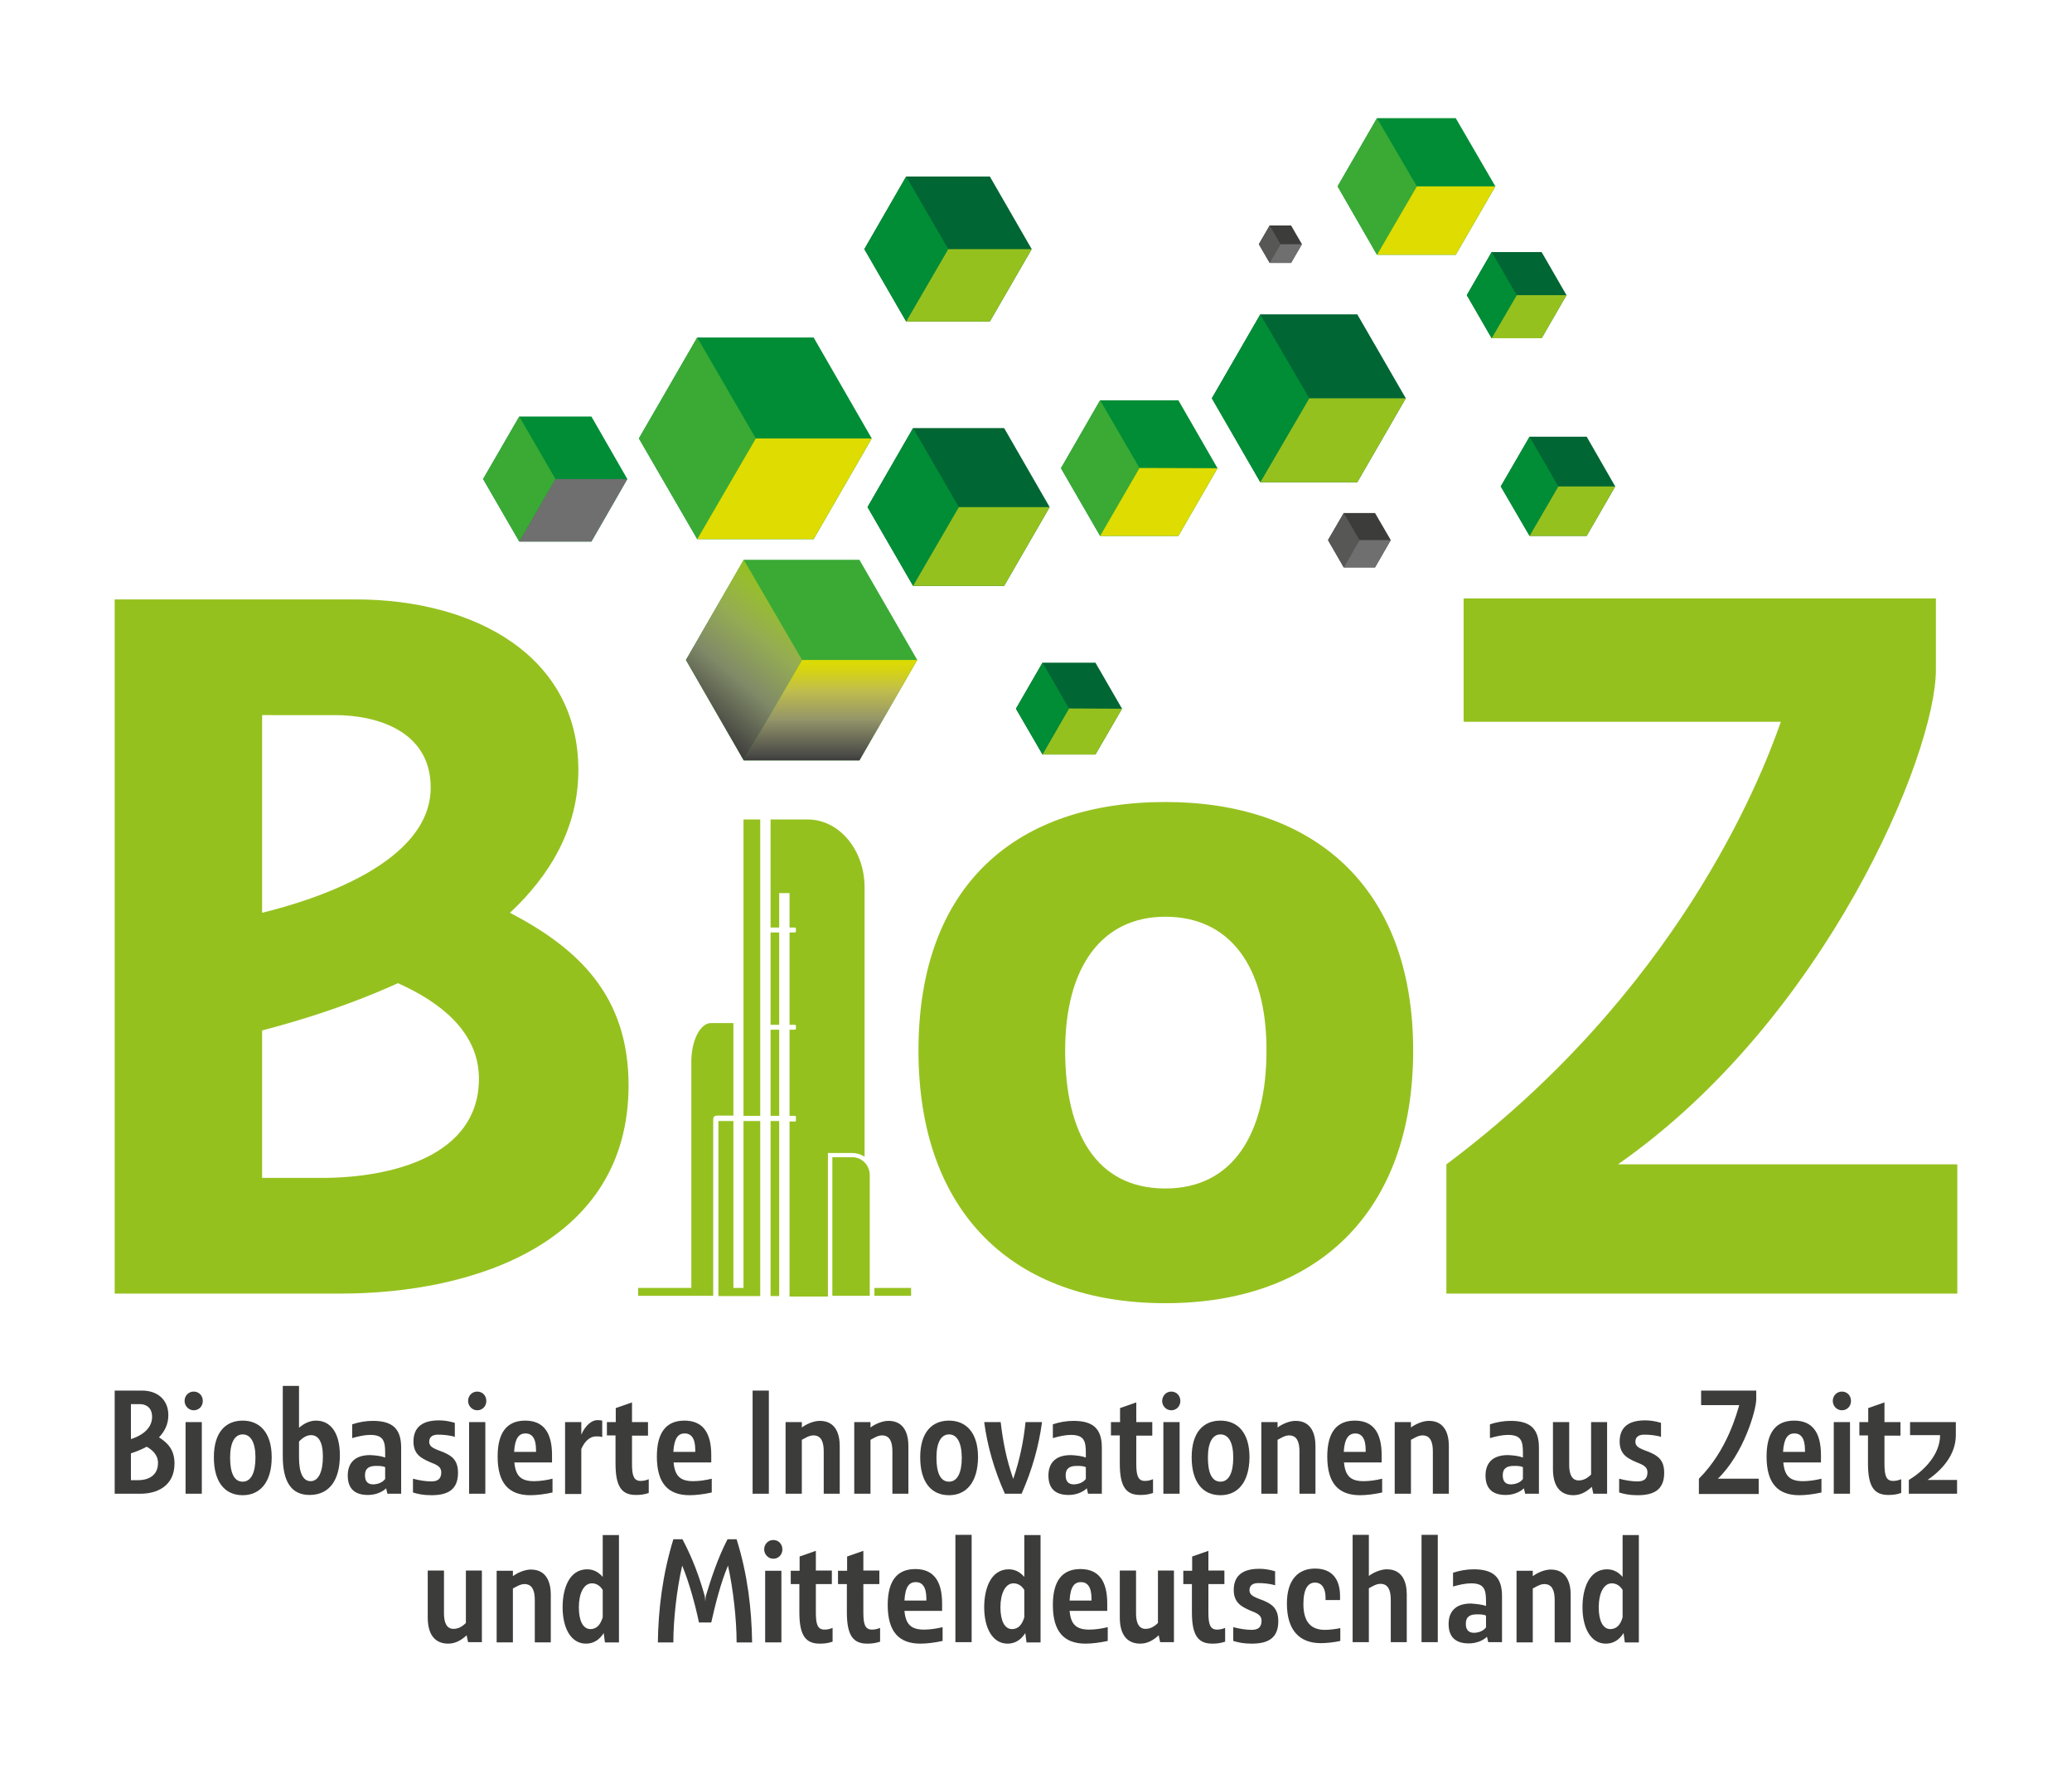 <?xml version="1.0" encoding="utf-8"?>
<!-- Generator: Adobe Illustrator 26.3.1, SVG Export Plug-In . SVG Version: 6.00 Build 0)  -->
<svg version="1.1" id="Ebene_1" xmlns="http://www.w3.org/2000/svg" xmlns:xlink="http://www.w3.org/1999/xlink" x="0px" y="0px"
	 width="841.9px" height="722.6px" viewBox="0 0 841.9 722.6" style="enable-background:new 0 0 841.9 722.6;" xml:space="preserve"
	>
<style type="text/css">
	.st0{fill:#95C11F;}
	.st1{fill:#3AAA35;}
	.st2{fill:url(#SVGID_1_);}
	.st3{fill:url(#SVGID_00000176750686252510674360000009429745389593319307_);}
	.st4{fill:#008D36;}
	.st5{fill:#706F6F;}
	.st6{fill:#3C3C3B;}
	.st7{fill:#575756;}
	.st8{fill:#006633;}
	.st9{fill:#DEDC00;}
</style>
<g>
	<g>
		<path class="st0" d="M473.5,529.4c-61.9,0-100.3-36.8-100.3-102.6c0-67.8,40.3-101,100.3-101c59.1,0,100.7,33.3,100.7,101
			C574.2,492.6,535,529.4,473.5,529.4z M473.5,372.4c-25.8,0-40.7,20.4-40.7,54.4c0,33.3,12.5,56,40.7,56c27.8,0,41.1-22.7,41.1-56
			C514.7,392.7,499.8,372.4,473.5,372.4z"/>
	</g>
	<path class="st0" d="M594.7,243.1h191.9v29c0,34.5-45,142.2-129.2,200.9h137.9v52.5H587.7V473c93.2-69.7,127.3-155.1,135.9-179.8
		H594.7V243.1z"/>
	<path class="st0" d="M46.6,243.5h97.9c48.6,0,90.5,23.1,90.5,69.3c0,23.9-11.8,43.1-27.8,58c27.8,14.5,48.2,33.7,48.2,70.1
		c0,64.2-63.1,84.6-117.1,84.6H46.6V243.5z M106.5,290.5v80.3c20.8-5.1,68.5-20,68.5-50.9c0-22.7-21.5-29.4-38.8-29.4H106.5z
		 M106.5,418.6v59.9h24.3c27.8,0,63.8-8.6,63.8-40.3c0-19.2-16.1-31.3-32.9-38.8C135.9,411.1,112.4,417,106.5,418.6z"/>
	<polygon class="st1" points="349.2,227.4 302.2,227.4 278.7,268.1 302.2,308.9 349.2,308.9 372.7,268.1 	"/>
	<linearGradient id="SVGID_1_" gradientUnits="userSpaceOnUse" x1="282.127" y1="292.036" x2="322.233" y2="244.239">
		<stop  offset="0" style="stop-color:#3C3C3B"/>
		<stop  offset="8.572340e-03" style="stop-color:#3F3E3D"/>
		<stop  offset="0.383" style="stop-color:#808A68"/>
		<stop  offset="0.683" style="stop-color:#95AC53"/>
		<stop  offset="0.895" style="stop-color:#97BC32"/>
		<stop  offset="1" style="stop-color:#95C11F"/>
	</linearGradient>
	<polyline class="st2" points="302.2,227.4 278.7,268.1 302.2,308.9 302.2,308.9 325.9,268.1 	"/>
	
		<linearGradient id="SVGID_00000151538740071658477620000004698757339035896746_" gradientUnits="userSpaceOnUse" x1="337.449" y1="308.862" x2="337.449" y2="268.128">
		<stop  offset="0" style="stop-color:#3C3C3B"/>
		<stop  offset="5.395406e-02" style="stop-color:#4B4B48"/>
		<stop  offset="0.409" style="stop-color:#949569"/>
		<stop  offset="0.695" style="stop-color:#C0BE4C"/>
		<stop  offset="0.898" style="stop-color:#D6D412"/>
		<stop  offset="1" style="stop-color:#DEDC00"/>
	</linearGradient>
	<polyline style="fill:url(#SVGID_00000151538740071658477620000004698757339035896746_);" points="325.9,268.1 302.2,308.9 
		349.2,308.9 349.2,308.9 372.7,268.1 	"/>
	<polygon class="st4" points="240.3,169.2 211,169.2 196.3,194.6 211,220 240.3,220 254.9,194.6 	"/>
	<polyline class="st1" points="211,169.2 196.3,194.6 211,220 211,220 225.7,194.6 	"/>
	<polyline class="st5" points="225.7,194.6 211,220 240.3,220 240.3,220 254.9,194.6 	"/>
	<polygon class="st6" points="558.7,208.4 546,208.4 539.6,219.4 546,230.5 558.7,230.5 565.1,219.4 	"/>
	<polyline class="st7" points="546,208.4 539.6,219.4 546,230.5 546,230.5 552.4,219.4 	"/>
	<polyline class="st5" points="552.4,219.4 546,230.5 558.7,230.5 558.7,230.5 565.1,219.4 	"/>
	<polygon class="st6" points="524.6,91.6 515.9,91.6 511.5,99.2 515.9,106.8 524.6,106.8 529,99.2 	"/>
	<polyline class="st7" points="515.9,91.6 511.5,99.2 515.9,106.8 515.9,106.8 520.3,99.2 	"/>
	<polyline class="st5" points="520.3,99.2 515.9,106.8 524.6,106.8 524.6,106.8 529,99.2 	"/>
	<polygon class="st8" points="402.2,71.7 368.2,71.7 351.2,101.2 368.2,130.6 402.2,130.6 419.2,101.2 	"/>
	<polyline class="st4" points="368.2,71.7 351.2,101.2 368.2,130.6 368.2,130.6 385.3,101.2 	"/>
	<polyline class="st0" points="385.3,101.2 368.2,130.6 402.2,130.6 402.2,130.6 419.2,101.2 	"/>
	<polygon class="st8" points="626.4,102.4 606.1,102.4 596,119.9 606.1,137.4 626.4,137.4 636.5,119.9 	"/>
	<polyline class="st4" points="606.1,102.4 596,119.9 606.1,137.4 606.1,137.4 616.3,119.9 	"/>
	<polyline class="st0" points="616.3,119.9 606.1,137.4 626.4,137.4 626.4,137.4 636.5,119.9 	"/>
	<polygon class="st8" points="644.7,177.4 621.5,177.4 609.8,197.6 621.5,217.7 644.7,217.7 656.3,197.6 	"/>
	<polyline class="st4" points="621.5,177.4 609.8,197.6 621.5,217.7 621.5,217.7 633.2,197.6 	"/>
	<polyline class="st0" points="633.2,197.6 621.5,217.7 644.7,217.7 644.7,217.7 656.3,197.6 	"/>
	<polygon class="st8" points="551.5,127.7 512.1,127.7 492.4,161.8 512.1,195.9 551.5,195.9 571.2,161.8 	"/>
	<polyline class="st4" points="512.1,127.7 492.4,161.8 512.1,195.9 512.1,195.9 532,161.8 	"/>
	<polyline class="st0" points="532,161.8 512.1,195.9 551.5,195.9 551.5,195.9 571.2,161.8 	"/>
	<polygon class="st4" points="478.8,162.6 447,162.6 431.1,190.2 447,217.7 478.8,217.7 494.7,190.2 	"/>
	<polyline class="st1" points="447,162.6 431.1,190.2 447,217.7 447,217.7 463,190.1 	"/>
	<polyline class="st9" points="463,190.1 447,217.7 478.8,217.7 478.8,217.7 494.7,190.2 	"/>
	<polygon class="st4" points="591.5,48 559.5,48 543.5,75.7 559.5,103.5 591.5,103.5 607.6,75.7 	"/>
	<polyline class="st1" points="559.5,48 543.5,75.7 559.5,103.5 559.5,103.5 575.7,75.7 	"/>
	<polyline class="st9" points="575.7,75.7 559.5,103.5 591.5,103.5 591.5,103.5 607.6,75.7 	"/>
	<polygon class="st8" points="408,173.9 371,173.9 352.5,206 371,238 408,238 426.5,206 	"/>
	<polyline class="st4" points="371,173.9 352.5,206 371,238 371,238 389.6,206 	"/>
	<polyline class="st0" points="389.6,206 371,238 408,238 408,238 426.5,206 	"/>
	<polygon class="st4" points="330.6,137.1 283.3,137.1 259.6,178.1 283.3,219 330.6,219 354.2,178.1 	"/>
	<polyline class="st1" points="283.3,137.1 259.6,178.1 283.3,219 283.3,219 307.1,178.1 	"/>
	<polyline class="st9" points="307.1,178.1 283.3,219 330.6,219 330.6,219 354.2,178.1 	"/>
	<polygon class="st8" points="445.1,269.2 423.6,269.2 412.8,287.9 423.6,306.5 445.1,306.5 455.9,287.9 	"/>
	<polyline class="st4" points="423.6,269.2 412.8,287.9 423.6,306.5 423.6,306.5 434.4,287.8 	"/>
	<polyline class="st0" points="434.4,287.8 423.6,306.5 445.1,306.5 445.1,306.5 455.9,287.9 	"/>
	<g>
		<path class="st0" d="M313.1,376.8h3.5v-14h4.2v14h2.2c0.2,0,0.4,0.2,0.4,0.4v1.2c0,0.2-0.2,0.4-0.4,0.4h-2.2v37.5h2.2
			c0.2,0,0.4,0.2,0.4,0.4v1.2c0,0.2-0.2,0.4-0.4,0.4h-2.2v35h2.3c0.1,0,0.3,0.1,0.3,0.3v1.7c0,0.1-0.1,0.3-0.3,0.3h-2.3v71.1h15.6
			v-58.3h10c1.8,0,3.5,0.6,4.9,1.5V360.5c0-15.2-10.3-27.6-23.1-27.6h-15.1V376.8z"/>
		<rect x="313.1" y="378.8" class="st0" width="3.5" height="37.5"/>
		<polygon class="st0" points="291.9,455.4 291.9,526.5 308.9,526.5 308.9,455.4 302.1,455.4 302.1,523.2 298,523.2 298,455.4 		"/>
		<path class="st0" d="M338.2,470.1v56.3h15.2v-49c0-4.1-3.2-7.3-7.1-7.3H338.2z"/>
		<rect x="355.3" y="523.2" class="st0" width="14.9" height="3.2"/>
		<rect x="302.1" y="332.9" class="st0" width="6.8" height="120.4"/>
		<rect x="313.1" y="418.3" class="st0" width="3.5" height="35"/>
		<path class="st0" d="M289.8,455.4L289.8,455.4l0-0.8c0-0.8,0.6-1.4,1.4-1.4h6.8v-37.6h-9.1c-4.4,0-8,7.1-8,15.8v91.8h-21.6v3.2
			h30.5V455.4z"/>
		<rect x="313.1" y="455.4" class="st0" width="3.5" height="71.1"/>
	</g>
</g>
<g>
	<path class="st6" d="M46.6,564.9h11.2c5.7,0,10.6,3.3,10.6,10c0,3.8-1.6,6.7-3.8,9c3.5,2.2,6.3,5,6.3,10.6
		c0,9.4-7.4,12.3-13.8,12.3H46.6V564.9z M53.2,570.5v14.1c2.6-0.8,8.6-3.3,8.6-9c0-4-2.7-5.2-4.9-5.2H53.2z M53.2,590.4v10.9h3
		c3.5,0,8-1.5,8-7c0-3.3-2.3-5.3-4.6-6.6C56.5,589.4,53.7,590.2,53.2,590.4z"/>
	<path class="st6" d="M78.7,565.3c2.1,0,3.7,1.6,3.7,3.8c0,2.2-1.6,3.8-3.7,3.8s-3.7-1.8-3.7-3.8C75,567,76.6,565.3,78.7,565.3z
		 M75.4,577.7H82v29.1h-6.6V577.7z"/>
	<path class="st6" d="M98.6,607.4c-7.2,0-11.7-5.3-11.7-15.4c0-10.2,4.8-14.9,11.7-14.9c6.8,0,11.8,4.7,11.8,14.9
		C110.4,602.1,105.7,607.4,98.6,607.4z M98.6,582.7c-3.1,0-5.1,3.1-5.1,9.4c0,6.2,1.6,9.8,5.1,9.8c3.4,0,5.2-3.6,5.2-9.8
		C103.8,585.8,101.8,582.7,98.6,582.7z"/>
	<path class="st6" d="M121.5,563.1V580c2.1-1.8,4.4-2.9,6.9-2.9c5.9,0,9.7,4.9,9.7,14.1c0,9.4-3.8,16.1-12.3,16.1
		c-7.3,0-10.9-5.2-10.9-15.7v-28.6H121.5z M121.5,585.6v6.6c0,6.2,1.7,9.5,4.7,9.5c3.3,0,5-4,5-10c0-6.1-1.9-8.7-4.8-8.7
		C124.6,583,123,584,121.5,585.6z"/>
	<path class="st6" d="M156.5,592.1v-2c0-4.8-0.8-7.2-6.1-7.2c-2.2,0-4.9,0.6-7.3,1.3v-5.6c2.7-0.9,5.6-1.4,8.4-1.4
		c8.3,0,11.5,3.5,11.5,10.9v18.7h-5.6l-0.5-2.2c-1.8,1.7-4.5,2.7-7.4,2.7c-5.8,0-8.2-3-8.2-7.9c0-4.5,2.3-8.3,9.1-8.3
		C152.7,591.2,155,591.5,156.5,592.1z M156.5,600.8V596c-1.1-0.5-2.4-0.5-3.7-0.5c-2.6,0-4.5,0.8-4.5,3.8c0,2.6,1.2,3.7,3.4,3.7
		C153.9,602.9,155.5,602.1,156.5,600.8z"/>
	<path class="st6" d="M184.8,583.7c-2.2-0.7-4.9-0.9-6.8-0.9c-2.6,0-3.6,1.2-3.6,2.9c0,2.4,2.7,3,5.7,4.2c3.2,1.4,6,3,6,8.4
		c0,6.9-4.2,9.1-10.8,9.1c-3.4,0-5.5-0.5-7.5-1.1v-5.6c2.6,0.7,5.4,1.1,7.4,1.1c2.4,0,4.1-0.8,4.1-3.7c0-2.4-2-3.1-4.7-4.2
		c-3.4-1.5-6.6-3.1-6.6-8.3c0-4.9,2.6-8.6,10.3-8.6c1.9,0,3.8,0.2,6.5,1V583.7z"/>
	<path class="st6" d="M193.9,565.3c2.1,0,3.7,1.6,3.7,3.8c0,2.2-1.6,3.8-3.7,3.8c-2.1,0-3.7-1.8-3.7-3.8
		C190.2,567,191.8,565.3,193.9,565.3z M190.6,577.7h6.6v29.1h-6.6V577.7z"/>
	<path class="st6" d="M209,594.1c0.5,5.4,2.6,7.6,8,7.6c2.3,0,5.1-0.4,7.5-1v5.6c-3.1,0.7-6.5,1.1-9,1.1c-8.7,0-13.3-4.8-13.3-15.7
		c0-9.8,3.8-14.6,11.2-14.6c7.4,0,10.9,4.8,10.9,14v3H209z M208.9,589.8h8.9v-0.8c0-4.8-1.7-6.7-4.3-6.7S209.2,584.2,208.9,589.8z"
		/>
	<path class="st6" d="M229.6,606.8v-29.1h6.6v5.1c1.6-3.7,4.2-5.9,6.5-5.9c1.2,0,2,0.2,2,0.2v6.7c-0.8-0.3-1.6-0.3-2.5-0.3
		c-2.3,0-4.5,1.7-6,5.1v18.3H229.6z"/>
	<path class="st6" d="M246.7,577.7h3.5V572l6.6-2.3v8h6.5v5.5h-6.5v11.4c0,4.6,0.6,7,3.5,7c1.3,0,2.3-0.3,3.3-0.7v5.6
		c-1.8,0.6-3.3,0.8-5.2,0.8c-5.6,0-8.3-3.1-8.3-12.7v-11.5h-3.5V577.7z"/>
	<path class="st6" d="M273.7,594.1c0.5,5.4,2.6,7.6,8,7.6c2.3,0,5.1-0.4,7.5-1v5.6c-3.1,0.7-6.5,1.1-9,1.1
		c-8.7,0-13.3-4.8-13.3-15.7c0-9.8,3.8-14.6,11.2-14.6c7.4,0,10.9,4.8,10.9,14v3H273.7z M273.6,589.8h8.9v-0.8
		c0-4.8-1.7-6.7-4.3-6.7S273.9,584.2,273.6,589.8z"/>
	<path class="st6" d="M305.8,564.9h6.6v41.9h-6.6V564.9z"/>
	<path class="st6" d="M319.2,577.7h6.6v2.2c1.7-1.3,4.7-2.7,7.3-2.7c6.6,0,8.1,5.6,8.1,10.2v19.4h-6.5v-17.2c0-3.8-1-6.5-4.2-6.5
		c-1.8,0-3.5,1.2-4.7,1.8v21.9h-6.6V577.7z"/>
	<path class="st6" d="M347.1,577.7h6.6v2.2c1.7-1.3,4.7-2.7,7.3-2.7c6.6,0,8.1,5.6,8.1,10.2v19.4h-6.5v-17.2c0-3.8-1-6.5-4.2-6.5
		c-1.8,0-3.5,1.2-4.7,1.8v21.9h-6.6V577.7z"/>
	<path class="st6" d="M385.6,607.4c-7.2,0-11.7-5.3-11.7-15.4c0-10.2,4.8-14.9,11.7-14.9c6.8,0,11.8,4.7,11.8,14.9
		C397.3,602.1,392.7,607.4,385.6,607.4z M385.6,582.7c-3.1,0-5.1,3.1-5.1,9.4c0,6.2,1.6,9.8,5.1,9.8c3.4,0,5.2-3.6,5.2-9.8
		C390.7,585.8,388.8,582.7,385.6,582.7z"/>
	<path class="st6" d="M399.9,577.7h6.7c0.9,7.7,2.3,15.1,5.1,23.1c2.7-8,4.2-15.4,5-23.1h6.7c-1.3,9.7-4,19.4-8.3,29.1h-6.8
		C404,597.2,401.2,587.5,399.9,577.7z"/>
	<path class="st6" d="M441.2,592.1v-2c0-4.8-0.8-7.2-6.1-7.2c-2.2,0-4.9,0.6-7.3,1.3v-5.6c2.7-0.9,5.6-1.4,8.4-1.4
		c8.3,0,11.5,3.5,11.5,10.9v18.7h-5.6l-0.5-2.2c-1.8,1.7-4.5,2.7-7.4,2.7c-5.8,0-8.2-3-8.2-7.9c0-4.5,2.3-8.3,9.1-8.3
		C437.4,591.2,439.7,591.5,441.2,592.1z M441.2,600.8V596c-1.1-0.5-2.4-0.5-3.7-0.5c-2.6,0-4.5,0.8-4.5,3.8c0,2.6,1.2,3.7,3.4,3.7
		C438.6,602.9,440.2,602.1,441.2,600.8z"/>
	<path class="st6" d="M451.5,577.7h3.6V572l6.6-2.3v8h6.5v5.5h-6.5v11.4c0,4.6,0.6,7,3.5,7c1.3,0,2.3-0.3,3.3-0.7v5.6
		c-1.8,0.6-3.3,0.8-5.2,0.8c-5.6,0-8.3-3.1-8.3-12.7v-11.5h-3.6V577.7z"/>
	<path class="st6" d="M475.9,565.3c2.1,0,3.7,1.6,3.7,3.8c0,2.2-1.6,3.8-3.7,3.8s-3.7-1.8-3.7-3.8
		C472.3,567,473.8,565.3,475.9,565.3z M472.7,577.7h6.6v29.1h-6.6V577.7z"/>
	<path class="st6" d="M495.9,607.4c-7.2,0-11.7-5.3-11.7-15.4c0-10.2,4.8-14.9,11.7-14.9c6.8,0,11.8,4.7,11.8,14.9
		C507.6,602.1,503,607.4,495.9,607.4z M495.9,582.7c-3.1,0-5.1,3.1-5.1,9.4c0,6.2,1.6,9.8,5.1,9.8c3.4,0,5.2-3.6,5.2-9.8
		C501.1,585.8,499.1,582.7,495.9,582.7z"/>
	<path class="st6" d="M512.5,577.7h6.6v2.2c1.7-1.3,4.7-2.7,7.3-2.7c6.6,0,8.1,5.6,8.1,10.2v19.4H528v-17.2c0-3.8-1-6.5-4.2-6.5
		c-1.8,0-3.5,1.2-4.7,1.8v21.9h-6.6V577.7z"/>
	<path class="st6" d="M546.1,594.1c0.5,5.4,2.6,7.6,8,7.6c2.3,0,5.1-0.4,7.5-1v5.6c-3.1,0.7-6.5,1.1-9,1.1
		c-8.7,0-13.3-4.8-13.3-15.7c0-9.8,3.8-14.6,11.2-14.6c7.4,0,10.9,4.8,10.9,14v3H546.1z M546,589.8h8.9v-0.8c0-4.8-1.7-6.7-4.3-6.7
		C548.1,582.4,546.3,584.2,546,589.8z"/>
	<path class="st6" d="M566.7,577.7h6.6v2.2c1.7-1.3,4.7-2.7,7.3-2.7c6.6,0,8.1,5.6,8.1,10.2v19.4h-6.5v-17.2c0-3.8-1-6.5-4.2-6.5
		c-1.8,0-3.5,1.2-4.7,1.8v21.9h-6.6V577.7z"/>
	<path class="st6" d="M618.8,592.1v-2c0-4.8-0.8-7.2-6.1-7.2c-2.2,0-4.9,0.6-7.3,1.3v-5.6c2.7-0.9,5.6-1.4,8.4-1.4
		c8.3,0,11.5,3.5,11.5,10.9v18.7h-5.6l-0.5-2.2c-1.8,1.7-4.5,2.7-7.4,2.7c-5.8,0-8.2-3-8.2-7.9c0-4.5,2.3-8.3,9.1-8.3
		C615.1,591.2,617.3,591.5,618.8,592.1z M618.8,600.8V596c-1.1-0.5-2.4-0.5-3.7-0.5c-2.6,0-4.5,0.8-4.5,3.8c0,2.6,1.2,3.7,3.4,3.7
		C616.2,602.9,617.9,602.1,618.8,600.8z"/>
	<path class="st6" d="M653,606.8h-5.6l-0.6-2.8c-1.8,1.7-4.3,3.4-7.5,3.4c-4.7,0-8.3-2.9-8.3-10.6v-19.1h6.6V595
		c0,5.5,2.2,6.4,3.8,6.4c1.9,0,3.5-0.8,5.1-2.4v-21.3h6.5V606.8z"/>
	<path class="st6" d="M674.9,583.7c-2.2-0.7-4.9-0.9-6.8-0.9c-2.6,0-3.6,1.2-3.6,2.9c0,2.4,2.7,3,5.7,4.2c3.2,1.4,6,3,6,8.4
		c0,6.9-4.2,9.1-10.8,9.1c-3.4,0-5.5-0.5-7.5-1.1v-5.6c2.6,0.7,5.4,1.1,7.4,1.1c2.4,0,4.1-0.8,4.1-3.7c0-2.4-2-3.1-4.7-4.2
		c-3.4-1.5-6.6-3.1-6.6-8.3c0-4.9,2.6-8.6,10.3-8.6c1.9,0,3.8,0.2,6.5,1V583.7z"/>
	<path class="st6" d="M691.2,564.9h22.4v3.5c0,4.4-5.1,22.2-15.6,32.3h16.6v6.2h-24.3v-6.2c11.6-11.6,15.4-26.7,16.4-29.9h-15.5
		V564.9z"/>
	<path class="st6" d="M724.6,594.1c0.5,5.4,2.6,7.6,8,7.6c2.3,0,5.1-0.4,7.5-1v5.6c-3.1,0.7-6.5,1.1-9,1.1
		c-8.7,0-13.3-4.8-13.3-15.7c0-9.8,3.8-14.6,11.2-14.6c7.4,0,10.9,4.8,10.9,14v3H724.6z M724.5,589.8h8.9v-0.8
		c0-4.8-1.7-6.7-4.3-6.7S724.8,584.2,724.5,589.8z"/>
	<path class="st6" d="M748.4,565.3c2.1,0,3.7,1.6,3.7,3.8c0,2.2-1.6,3.8-3.7,3.8s-3.7-1.8-3.7-3.8
		C744.7,567,746.3,565.3,748.4,565.3z M745.1,577.7h6.6v29.1h-6.6V577.7z"/>
	<path class="st6" d="M755.6,577.7h3.5V572l6.6-2.3v8h6.5v5.5h-6.5v11.4c0,4.6,0.6,7,3.5,7c1.3,0,2.3-0.3,3.3-0.7v5.6
		c-1.8,0.6-3.3,0.8-5.2,0.8c-5.6,0-8.3-3.1-8.3-12.7v-11.5h-3.5V577.7z"/>
	<path class="st6" d="M776.2,577.7h18.5v5.3c0,7.9-5.5,14.1-11.5,18.2h12v5.6h-19.6v-5.6c6-3.6,12.7-10.2,12.7-18.2h-12.2V577.7z"/>
	<path class="st6" d="M195.8,667.1h-5.6l-0.6-2.8c-1.8,1.7-4.3,3.4-7.5,3.4c-4.7,0-8.3-2.9-8.3-10.6v-19.1h6.6v17.3
		c0,5.5,2.2,6.4,3.8,6.4c1.9,0,3.5-0.8,5.1-2.4v-21.3h6.5V667.1z"/>
	<path class="st6" d="M201.8,638.1h6.6v2.2c1.7-1.3,4.7-2.7,7.3-2.7c6.6,0,8.1,5.6,8.1,10.2v19.4h-6.5v-17.2c0-3.8-1-6.5-4.2-6.5
		c-1.8,0-3.5,1.2-4.7,1.8v21.9h-6.6V638.1z"/>
	<path class="st6" d="M245.3,663.4c-1.9,3-4.4,4.3-7.2,4.3c-6.1,0-9.5-6.3-9.5-14.8c0-7.6,2.7-15.4,10-15.4c3,0,5,1.6,6.3,3.1v-17
		h6.6v43.6h-5.7L245.3,663.4z M244.9,657v-11.1c-1.2-2-2.9-2.7-4.4-2.7c-3.3,0-5.3,4.1-5.3,9.7c0,5.4,1.6,8.9,4.8,8.9
		C242.4,661.7,243.9,660.2,244.9,657z"/>
	<path class="st6" d="M286.3,648.2c0.2,0.8,0.2,1.7,0.3,2.4c0-0.7,0.1-1.6,0.2-2.3c2.2-7.2,4.8-15.2,8.8-23h3.7
		c4.5,14.4,6.1,28.3,6.3,41.9h-6.3c0-9.3-1.4-21.8-3.5-31.2c-2.9,6.8-5.2,15.9-6.8,23.1h-5c-1.5-7.2-4-16.3-6.8-23.1
		c-2.2,9.4-3.6,21.9-3.6,31.2h-6.3c0.2-13.6,1.9-27.5,6.3-41.9h3.7C281.5,633.2,284.3,641,286.3,648.2z"/>
	<path class="st6" d="M314.2,625.6c2.1,0,3.7,1.6,3.7,3.8c0,2.2-1.6,3.8-3.7,3.8s-3.7-1.8-3.7-3.8
		C310.5,627.3,312.1,625.6,314.2,625.6z M310.9,638.1h6.6v29.1h-6.6V638.1z"/>
	<path class="st6" d="M321.4,638.1h3.5v-5.8l6.6-2.3v8h6.5v5.5h-6.5V655c0,4.6,0.6,7,3.5,7c1.3,0,2.3-0.3,3.3-0.7v5.6
		c-1.8,0.6-3.3,0.8-5.2,0.8c-5.6,0-8.3-3.1-8.3-12.7v-11.5h-3.5V638.1z"/>
	<path class="st6" d="M340.6,638.1h3.6v-5.8l6.6-2.3v8h6.5v5.5h-6.5V655c0,4.6,0.6,7,3.5,7c1.3,0,2.3-0.3,3.3-0.7v5.6
		c-1.8,0.6-3.3,0.8-5.2,0.8c-5.6,0-8.3-3.1-8.3-12.7v-11.5h-3.6V638.1z"/>
	<path class="st6" d="M367.5,654.4c0.5,5.4,2.6,7.6,8,7.6c2.3,0,5.1-0.4,7.5-1v5.6c-3.1,0.7-6.5,1.1-9,1.1
		c-8.7,0-13.3-4.8-13.3-15.7c0-9.8,3.8-14.6,11.2-14.6c7.4,0,10.9,4.8,10.9,14v3H367.5z M367.5,650.2h8.9v-0.8
		c0-4.8-1.7-6.7-4.3-6.7C369.5,642.7,367.8,644.5,367.5,650.2z"/>
	<path class="st6" d="M388.2,623.5h6.6v43.6h-6.6V623.5z"/>
	<path class="st6" d="M416.6,663.4c-1.9,3-4.4,4.3-7.2,4.3c-6.1,0-9.5-6.3-9.5-14.8c0-7.6,2.7-15.4,10-15.4c3,0,5,1.6,6.3,3.1v-17
		h6.6v43.6h-5.7L416.6,663.4z M416.2,657v-11.1c-1.2-2-2.9-2.7-4.4-2.7c-3.3,0-5.3,4.1-5.3,9.7c0,5.4,1.6,8.9,4.8,8.9
		C413.7,661.7,415.2,660.2,416.2,657z"/>
	<path class="st6" d="M434.6,654.4c0.5,5.4,2.6,7.6,8,7.6c2.3,0,5.1-0.4,7.5-1v5.6c-3.1,0.7-6.5,1.1-9,1.1
		c-8.7,0-13.3-4.8-13.3-15.7c0-9.8,3.8-14.6,11.2-14.6c7.4,0,10.9,4.8,10.9,14v3H434.6z M434.6,650.2h8.9v-0.8
		c0-4.8-1.7-6.7-4.3-6.7C436.6,642.7,434.9,644.5,434.6,650.2z"/>
	<path class="st6" d="M477,667.1h-5.6l-0.6-2.8c-1.8,1.7-4.3,3.4-7.5,3.4c-4.7,0-8.3-2.9-8.3-10.6v-19.1h6.6v17.3
		c0,5.5,2.2,6.4,3.8,6.4c1.9,0,3.5-0.8,5.1-2.4v-21.3h6.5V667.1z"/>
	<path class="st6" d="M480.9,638.1h3.5v-5.8l6.6-2.3v8h6.5v5.5h-6.5V655c0,4.6,0.6,7,3.5,7c1.3,0,2.3-0.3,3.3-0.7v5.6
		c-1.8,0.6-3.3,0.8-5.2,0.8c-5.6,0-8.3-3.1-8.3-12.7v-11.5h-3.5V638.1z"/>
	<path class="st6" d="M518.1,644c-2.2-0.7-4.9-0.9-6.8-0.9c-2.6,0-3.6,1.2-3.6,2.9c0,2.4,2.7,3,5.7,4.2c3.2,1.4,6,3,6,8.4
		c0,6.9-4.2,9.1-10.8,9.1c-3.4,0-5.5-0.5-7.5-1.1V661c2.6,0.7,5.4,1.1,7.4,1.1c2.4,0,4.1-0.8,4.1-3.7c0-2.4-2-3.1-4.7-4.2
		c-3.4-1.5-6.6-3.1-6.6-8.3c0-4.9,2.6-8.6,10.3-8.6c1.9,0,3.8,0.2,6.5,1V644z"/>
	<path class="st6" d="M538.6,650.3v-1.3c0-3.6-1.4-6.1-4.3-6.1c-2.8,0-4.7,2.5-4.7,8.7c0,7.3,3.1,10.5,8.7,10.5c2,0,4.3-0.3,6.3-0.7
		v5.2c-2.5,0.6-6,0.9-7.9,0.9c-8.6,0-13.8-5.1-13.8-16.1c0-10,4.9-14.2,11.4-14.2c6.8,0,10.2,4.1,10.2,11.3v1.5H538.6z"/>
	<path class="st6" d="M549.6,623.5h6.6v16.7c1.7-1.3,4.7-2.7,7.3-2.7c6.6,0,8.1,5.6,8.1,10.2v19.4h-6.5v-17.2c0-3.8-1-6.5-4.2-6.5
		c-1.8,0-3.5,1.2-4.7,1.8v21.9h-6.6V623.5z"/>
	<path class="st6" d="M577.6,623.5h6.6v43.6h-6.6V623.5z"/>
	<path class="st6" d="M603.8,652.4v-2c0-4.8-0.8-7.2-6.1-7.2c-2.2,0-4.9,0.6-7.3,1.3v-5.6c2.7-0.9,5.6-1.4,8.4-1.4
		c8.3,0,11.5,3.5,11.5,10.9v18.7h-5.6l-0.5-2.2c-1.8,1.7-4.5,2.7-7.4,2.7c-5.8,0-8.2-3-8.2-7.9c0-4.5,2.3-8.3,9.1-8.3
		C600,651.6,602.3,651.8,603.8,652.4z M603.8,661.1v-4.8c-1.1-0.5-2.4-0.5-3.7-0.5c-2.6,0-4.5,0.8-4.5,3.8c0,2.6,1.2,3.7,3.4,3.7
		C601.2,663.2,602.8,662.4,603.8,661.1z"/>
	<path class="st6" d="M616.2,638.1h6.6v2.2c1.7-1.3,4.7-2.7,7.3-2.7c6.6,0,8.1,5.6,8.1,10.2v19.4h-6.5v-17.2c0-3.8-1-6.5-4.2-6.5
		c-1.8,0-3.5,1.2-4.7,1.8v21.9h-6.6V638.1z"/>
	<path class="st6" d="M659.7,663.4c-1.9,3-4.4,4.3-7.2,4.3c-6.1,0-9.5-6.3-9.5-14.8c0-7.6,2.7-15.4,10-15.4c3,0,5,1.6,6.3,3.1v-17
		h6.6v43.6h-5.7L659.7,663.4z M659.3,657v-11.1c-1.2-2-2.9-2.7-4.4-2.7c-3.3,0-5.3,4.1-5.3,9.7c0,5.4,1.6,8.9,4.8,8.9
		C656.8,661.7,658.4,660.2,659.3,657z"/>
</g>
</svg>
